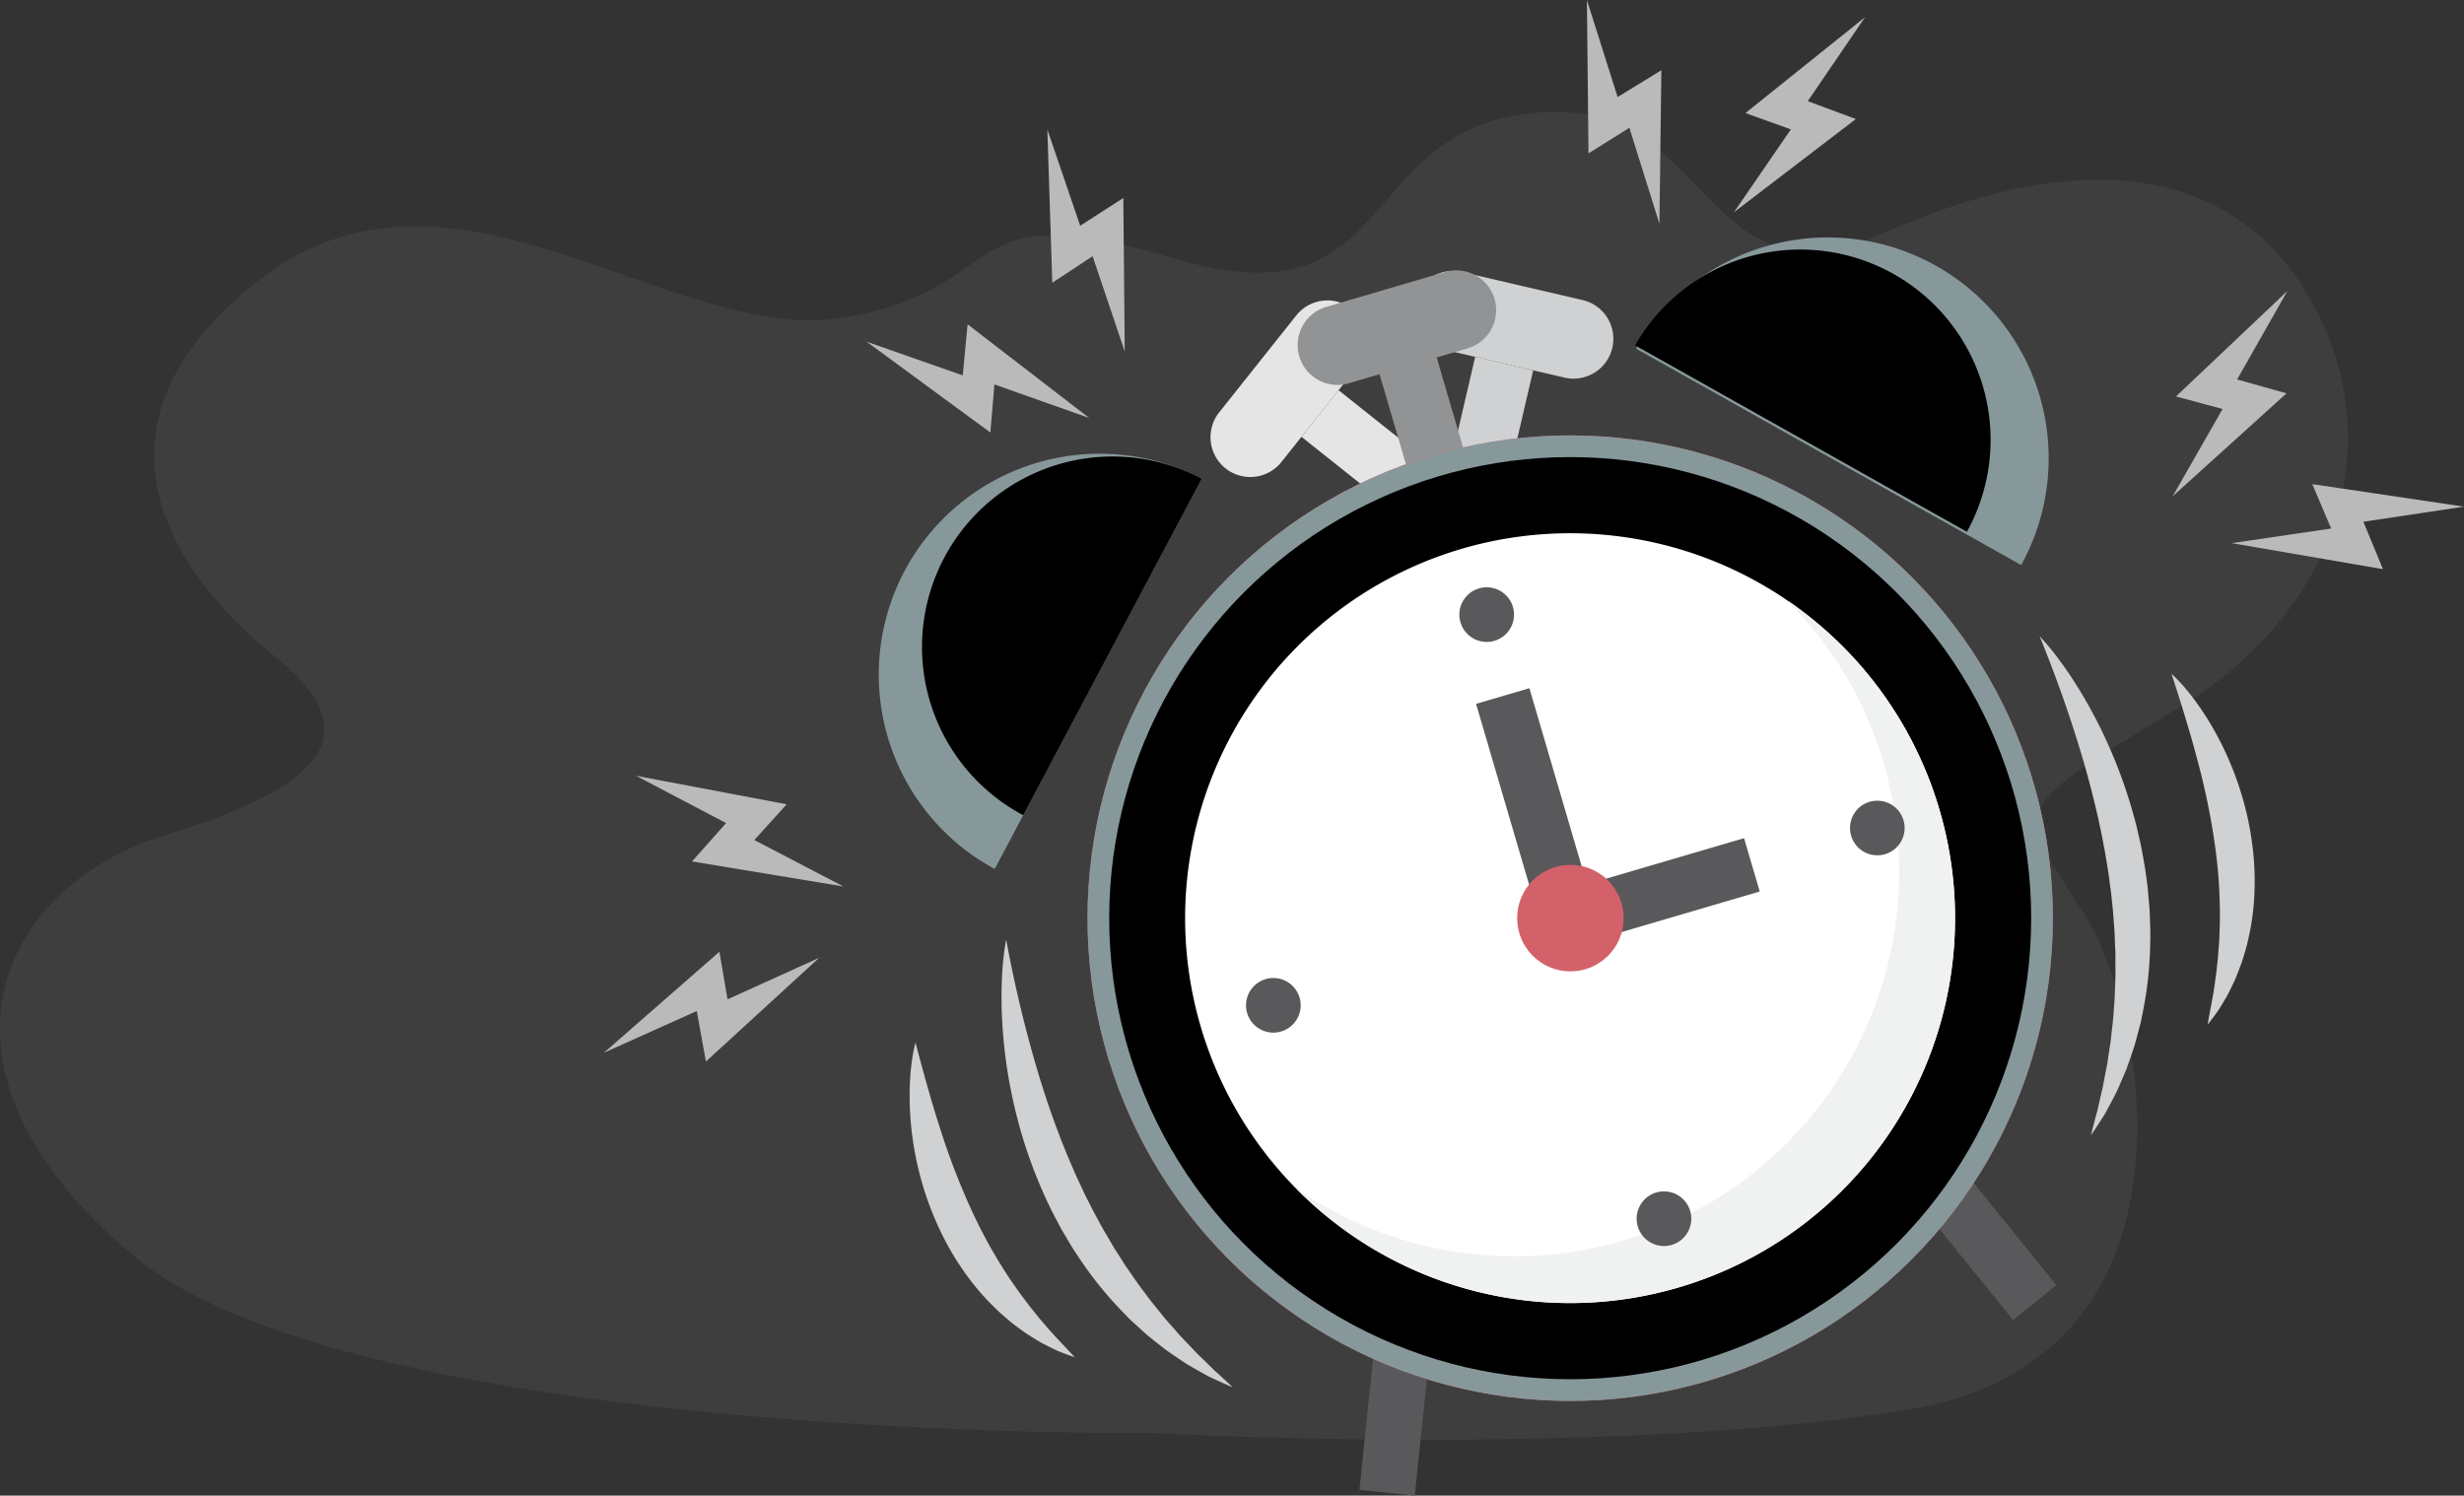 <svg xmlns="http://www.w3.org/2000/svg" width="562.708" height="341.593" viewBox="0 0 562.708 341.593">
  <rect x="0" y="0" width="562.708" height="341.593" fill="#333333" stroke="none"/>
  <g id="Group_601" data-name="Group 601" transform="translate(-110.96 -2229.637)">
    <path id="Path_1499" data-name="Path 1499" d="M520.566,622.982S338.509,624.859,287.8,582.633,256.176,498.3,295,486.384s45.453-24.328,24.558-41.058-47.429-51.06-3.371-85.578,94.333,15.066,133.713,8.468,23.783-28.749,75.567-13.439,40.367-29.259,82-33.3,37.363,46.37,80.185,27.343,77.847-16.4,96.258,13.815,10.413,70.911-29.977,95.162-36.052,22.6-20.958,46.431,28.628,102.2-40.088,113.4S520.566,622.982,520.566,622.982Z" transform="translate(-146.159 1933.947)" fill="rgba(186,186,186,0.09)"/>
    <g id="Group_546" data-name="Group 546" transform="translate(308.896 2229.637)">
      <rect id="Rectangle_299" data-name="Rectangle 299" width="32.312" height="13.602" transform="translate(131.632 112.968) rotate(-76.905)" fill="#cfd1d2"/>
      <path id="Path_1471" data-name="Path 1471" d="M1375.468,440.078h0a9.091,9.091,0,0,1,10.914-6.8l27.555,6.41a9.094,9.094,0,0,1,6.8,10.917h0a9.091,9.091,0,0,1-10.914,6.8L1382.264,451A9.094,9.094,0,0,1,1375.468,440.078Z" transform="translate(-1250.466 -371.163)" fill="#cfd1d2"/>
      <g id="Group_544" data-name="Group 544" transform="translate(112.521 124.551)">
        <path id="Path_1472" data-name="Path 1472" d="M1366.268,760.594l-12.628-1.315L1376.1,543.553l136.7,168.964-9.87,7.985-117.38-145.086Z" transform="translate(-1353.641 -543.553)" fill="#59595b"/>
      </g>
      <rect id="Rectangle_300" data-name="Rectangle 300" width="13.604" height="32.307" transform="translate(99.281 99.766) rotate(-51.504)" fill="#e5e5e6"/>
      <path id="Path_1473" data-name="Path 1473" d="M1297.093,483.269h0a9.1,9.1,0,0,1-1.455-12.777l17.612-22.145a9.09,9.09,0,0,1,12.774-1.455h0a9.1,9.1,0,0,1,1.455,12.778l-17.612,22.145A9.089,9.089,0,0,1,1297.093,483.269Z" transform="translate(-1215.155 -376.302)" fill="#e5e5e6"/>
      <rect id="Rectangle_301" data-name="Rectangle 301" width="13.602" height="37.363" transform="translate(116.188 82.341) rotate(-16.362)" fill="#919395"/>
      <path id="Path_1474" data-name="Path 1474" d="M1329.126,452.442h0a9.094,9.094,0,0,1,6.163-11.287l27.145-7.97a9.091,9.091,0,0,1,11.284,6.164h0a9.094,9.094,0,0,1-6.163,11.287l-27.145,7.97A9.091,9.091,0,0,1,1329.126,452.442Z" transform="translate(-1230.348 -371.064)" fill="#919395"/>
      <ellipse id="Ellipse_127" data-name="Ellipse 127" cx="110.23" cy="110.259" rx="110.23" ry="110.259" transform="translate(50.422 99.445)" fill="#d3616a"/>
      <ellipse id="Ellipse_128" data-name="Ellipse 128" cx="110.23" cy="110.259" rx="110.23" ry="110.259" transform="translate(50.422 99.445)" fill="#87989b"/>
      <ellipse id="Ellipse_129" data-name="Ellipse 129" cx="105.278" cy="105.305" rx="105.278" ry="105.305" transform="translate(55.374 104.398)" fill="#000000"/>
      <path id="Path_1475" data-name="Path 1475" d="M1421.178,554.136a87.911,87.911,0,1,0,34.559,47.693A87.688,87.688,0,0,0,1421.178,554.136Z" transform="translate(-1210.761 -416.883)" fill="#fff"/>
      <path id="Path_1476" data-name="Path 1476" d="M1440.542,565.95a87.9,87.9,0,0,1-112.3,134.229,87.9,87.9,0,1,0,112.3-134.229Z" transform="translate(-1230.124 -428.697)" fill="#f0f1f1"/>
      <path id="Path_1477" data-name="Path 1477" d="M1552.982,494.339a50.444,50.444,0,0,0-87.947-49.428Z" transform="translate(-1289.341 -365.284)" fill="#87989b"/>
      <path id="Path_1478" data-name="Path 1478" d="M1540.423,488.856a43.465,43.465,0,0,0-75.779-42.59Z" transform="translate(-1289.172 -367.395)" fill="#000000"/>
      <path id="Path_1479" data-name="Path 1479" d="M1186.537,601.423a50.451,50.451,0,0,1,47.286-89.133Z" transform="translate(-1157.312 -402.953)" fill="#87989b"/>
      <path id="Path_1480" data-name="Path 1480" d="M1200.809,589.756a43.5,43.5,0,0,1,40.773-76.855Z" transform="translate(-1165.07 -403.564)" fill="#000000"/>
      <g id="Group_545" data-name="Group 545" transform="translate(139.15 157.181)">
        <path id="Path_1481" data-name="Path 1481" d="M1417.314,661.632,1400.6,604.663l12.182-3.574,13.142,44.784,35.881-10.535,3.577,12.182Z" transform="translate(-1400.597 -601.089)" fill="#59595b"/>
      </g>
      <ellipse id="Ellipse_130" data-name="Ellipse 130" cx="12.162" cy="12.165" rx="12.162" ry="12.165" transform="matrix(1, -0.001, 0.001, 1, 148.526, 197.54)" fill="#d3616a"/>
      <path id="Path_1482" data-name="Path 1482" d="M1320.2,722.277a6.239,6.239,0,1,1-7.743-4.231A6.241,6.241,0,0,1,1320.2,722.277Z" transform="translate(-1221.35 -494.427)" fill="#59595b"/>
      <circle id="Ellipse_131" data-name="Ellipse 131" cx="6.24" cy="6.24" r="6.24" transform="translate(224.518 195.315) rotate(-89.678)" fill="#59595b"/>
      <path id="Path_1483" data-name="Path 1483" d="M1401.882,572.676a6.24,6.24,0,1,1,4.229-7.745A6.238,6.238,0,0,1,1401.882,572.676Z" transform="translate(-1258.541 -426.314)" fill="#59595b"/>
      <path id="Path_1484" data-name="Path 1484" d="M1473.273,815.958a6.24,6.24,0,1,1,4.229-7.745A6.238,6.238,0,0,1,1473.273,815.958Z" transform="translate(-1289.445 -531.628)" fill="#59595b"/>
      <path id="Path_1485" data-name="Path 1485" d="M1627.535,580.137a60.237,60.237,0,0,1,4.815,5.868c1.506,2.038,2.9,4.156,4.23,6.312a111.41,111.41,0,0,1,7.033,13.511,114.352,114.352,0,0,1,5.167,14.411c.345,1.233.688,2.467.988,3.713l.863,3.75c.486,2.521.961,5.047,1.293,7.6l.249,1.914c.08.638.122,1.282.184,1.922.1,1.284.254,2.563.319,3.85l.134,3.865c.04,1.287,0,2.58-.02,3.869a84.68,84.68,0,0,1-1.7,15.356l-.378,1.891c-.122.63-.317,1.249-.472,1.872-.33,1.244-.652,2.487-1,3.719q-.6,1.831-1.235,3.646l-.644,1.806-.744,1.771c-.516,1.172-1,2.35-1.536,3.5-.591,1.135-1.168,2.268-1.774,3.384-.306.556-.585,1.122-.911,1.667l-1.019,1.611c-.7,1.059-1.373,2.127-2.1,3.158.282-1.243.62-2.45.924-3.666l.492-1.8.414-1.821c.265-1.215.559-2.411.839-3.607l.687-3.622.358-1.795.264-1.813.549-3.6c.222-2.424.589-4.8.7-7.219.218-2.4.255-4.808.347-7.2.04-1.2-.022-2.4,0-3.6l0-1.8-.082-1.8c-.075-1.2-.059-2.4-.154-3.591l-.271-3.587c-.087-1.2-.237-2.388-.352-3.582-.066-.6-.111-1.194-.2-1.789l-.253-1.784c-.268-2.388-.706-4.756-1.1-7.131l-.669-3.554-.755-3.543c-1.041-4.721-2.267-9.417-3.633-14.1A294,294,0,0,0,1627.535,580.137Z" transform="translate(-1359.685 -434.838)" fill="#cfd1d2"/>
      <path id="Path_1486" data-name="Path 1486" d="M1680.661,595.29a36.042,36.042,0,0,1,3.69,3.958c1.151,1.391,2.207,2.849,3.222,4.338a71.189,71.189,0,0,1,5.318,9.424,73.343,73.343,0,0,1,3.862,10.177,68.786,68.786,0,0,1,2.3,10.714,62.791,62.791,0,0,1,.559,11,56.173,56.173,0,0,1-1.409,10.937c-.195.9-.4,1.79-.683,2.668-.261.881-.513,1.761-.8,2.63-.317.862-.635,1.72-.97,2.57l-.509,1.268-.58,1.241c-.4.82-.782,1.642-1.206,2.444-.461.788-.909,1.576-1.386,2.346-.24.384-.458.775-.715,1.148l-.794,1.1c-.541.728-1.077,1.45-1.65,2.144.6-3.584,1.373-6.954,1.766-10.382l.194-1.265.129-1.276.283-2.524c.09-1.7.3-3.355.315-5.036.174-3.339.131-6.668-.026-9.981-.136-3.314-.476-6.618-.911-9.914a160.35,160.35,0,0,0-4.009-19.74C1684.933,608.687,1682.877,602.126,1680.661,595.29Z" transform="translate(-1382.683 -441.398)" fill="#cfd1d2"/>
      <path id="Path_1487" data-name="Path 1487" d="M1210.582,702.32a294.206,294.206,0,0,0,6.825,28.851c1.38,4.678,2.886,9.292,4.561,13.826l1.279,3.389,1.358,3.352c.953,2.211,1.864,4.439,2.928,6.593l.751,1.638c.251.546.536,1.073.8,1.611.548,1.067,1.067,2.151,1.638,3.2l1.71,3.164c.567,1.058,1.227,2.057,1.811,3.1l.9,1.558.973,1.511c.664,1,1.263,2.043,1.944,3.031,1.373,1.966,2.706,3.974,4.185,5.874,1.4,1.974,2.992,3.779,4.488,5.7l2.407,2.734,1.2,1.383,1.27,1.317,2.535,2.675c.883.855,1.776,1.7,2.655,2.581l1.332,1.309,1.387,1.249c.912.859,1.849,1.692,2.758,2.585-1.168-.475-2.307-1.012-3.472-1.523l-1.729-.8c-.569-.282-1.109-.607-1.667-.91-1.113-.611-2.211-1.253-3.321-1.888-1.076-.678-2.118-1.408-3.185-2.116l-1.582-1.088-1.518-1.171q-1.512-1.182-3.009-2.4c-.962-.847-1.9-1.718-2.854-2.587-.467-.441-.966-.856-1.409-1.321l-1.34-1.387a84.642,84.642,0,0,1-9.73-12c-.717-1.071-1.446-2.139-2.107-3.244l-1.976-3.325c-.641-1.118-1.206-2.275-1.812-3.412-.293-.573-.607-1.137-.884-1.717l-.825-1.744c-1.1-2.327-2.065-4.709-3.019-7.094l-1.3-3.622c-.421-1.211-.8-2.435-1.176-3.659a114.278,114.278,0,0,1-3.438-14.917,111.242,111.242,0,0,1-1.383-15.169c-.042-2.536-.016-5.068.149-7.6A60.248,60.248,0,0,1,1210.582,702.32Z" transform="translate(-1178.738 -487.73)" fill="#cfd1d2"/>
      <path id="Path_1488" data-name="Path 1488" d="M1173.84,743.79c1.829,6.949,3.645,13.581,5.762,20.064a160.3,160.3,0,0,0,7.293,18.776c1.414,3.009,2.914,5.972,4.59,8.834,1.658,2.872,3.42,5.7,5.371,8.411.924,1.4,1.994,2.688,2.986,4.067l1.6,1.971.8,1,.847.959c2.183,2.671,4.656,5.088,7.1,7.78-.858-.275-1.7-.592-2.547-.912l-1.266-.5c-.417-.176-.812-.387-1.222-.58-.817-.39-1.619-.81-2.433-1.224-.79-.445-1.552-.934-2.336-1.4l-1.159-.731-1.114-.792c-.74-.534-1.471-1.084-2.2-1.637-.707-.579-1.4-1.183-2.091-1.783s-1.367-1.226-2.016-1.876a56.155,56.155,0,0,1-7.1-8.44,62.83,62.83,0,0,1-5.475-9.559,71.989,71.989,0,0,1-6.1-20.906,71.2,71.2,0,0,1-.618-10.8c.049-1.8.15-3.6.367-5.391A36.17,36.17,0,0,1,1173.84,743.79Z" transform="translate(-1162.703 -505.681)" fill="#cfd1d2"/>
      <path id="Path_1489" data-name="Path 1489" d="M1445.241,323.929l.363,35.034,9.336-5.851,6.862,21.914.446-35.06-9.99,6.124Z" transform="translate(-1280.773 -323.929)" fill="#bababa"/>
      <path id="Path_1490" data-name="Path 1490" d="M1534.407,330.813l-27.327,21.918,10.366,3.733-13,18.93,27.847-21.3-10.984-4.079Z" transform="translate(-1306.403 -326.909)" fill="#bababa"/>
      <path id="Path_1491" data-name="Path 1491" d="M1155.231,458.52l28.237,20.731.923-10.981,21.643,7.658-27.772-21.394-1.1,11.669Z" transform="translate(-1155.231 -380.467)" fill="#bababa"/>
      <path id="Path_1492" data-name="Path 1492" d="M1227.962,376.048l1.132,35.018,9.205-6.054,7.341,21.758-.323-35.062-9.854,6.342Z" transform="translate(-1186.715 -346.491)" fill="#bababa"/>
    </g>
    <path id="Path_1493" data-name="Path 1493" d="M1707.317,441.111,1681.879,465.2l10.637,2.87L1681.116,488l26.007-23.51-11.282-3.165Z" transform="translate(-1073.983 1854.981)" fill="#bababa"/>
    <path id="Path_1494" data-name="Path 1494" d="M1757.944,524.043,1723.3,518.9l4.311,10.141-22.714,3.337,34.546,5.946-4.477-10.831Z" transform="translate(-1084.276 1821.308)" fill="#bababa"/>
    <path id="Path_1495" data-name="Path 1495" d="M1062.314,636.356l34.417,6.513-7.4,8.165,20.362,10.607-34.584-5.72,7.782-8.762Z" transform="translate(-806.112 1770.462)" fill="#bababa"/>
    <path id="Path_1496" data-name="Path 1496" d="M1049.407,730.284l26.372-23.058,1.853,10.863,20.914-9.472L1072.694,732.3l-2.085-11.533Z" transform="translate(-800.525 1739.784)" fill="#bababa"/>
  </g>
</svg>
